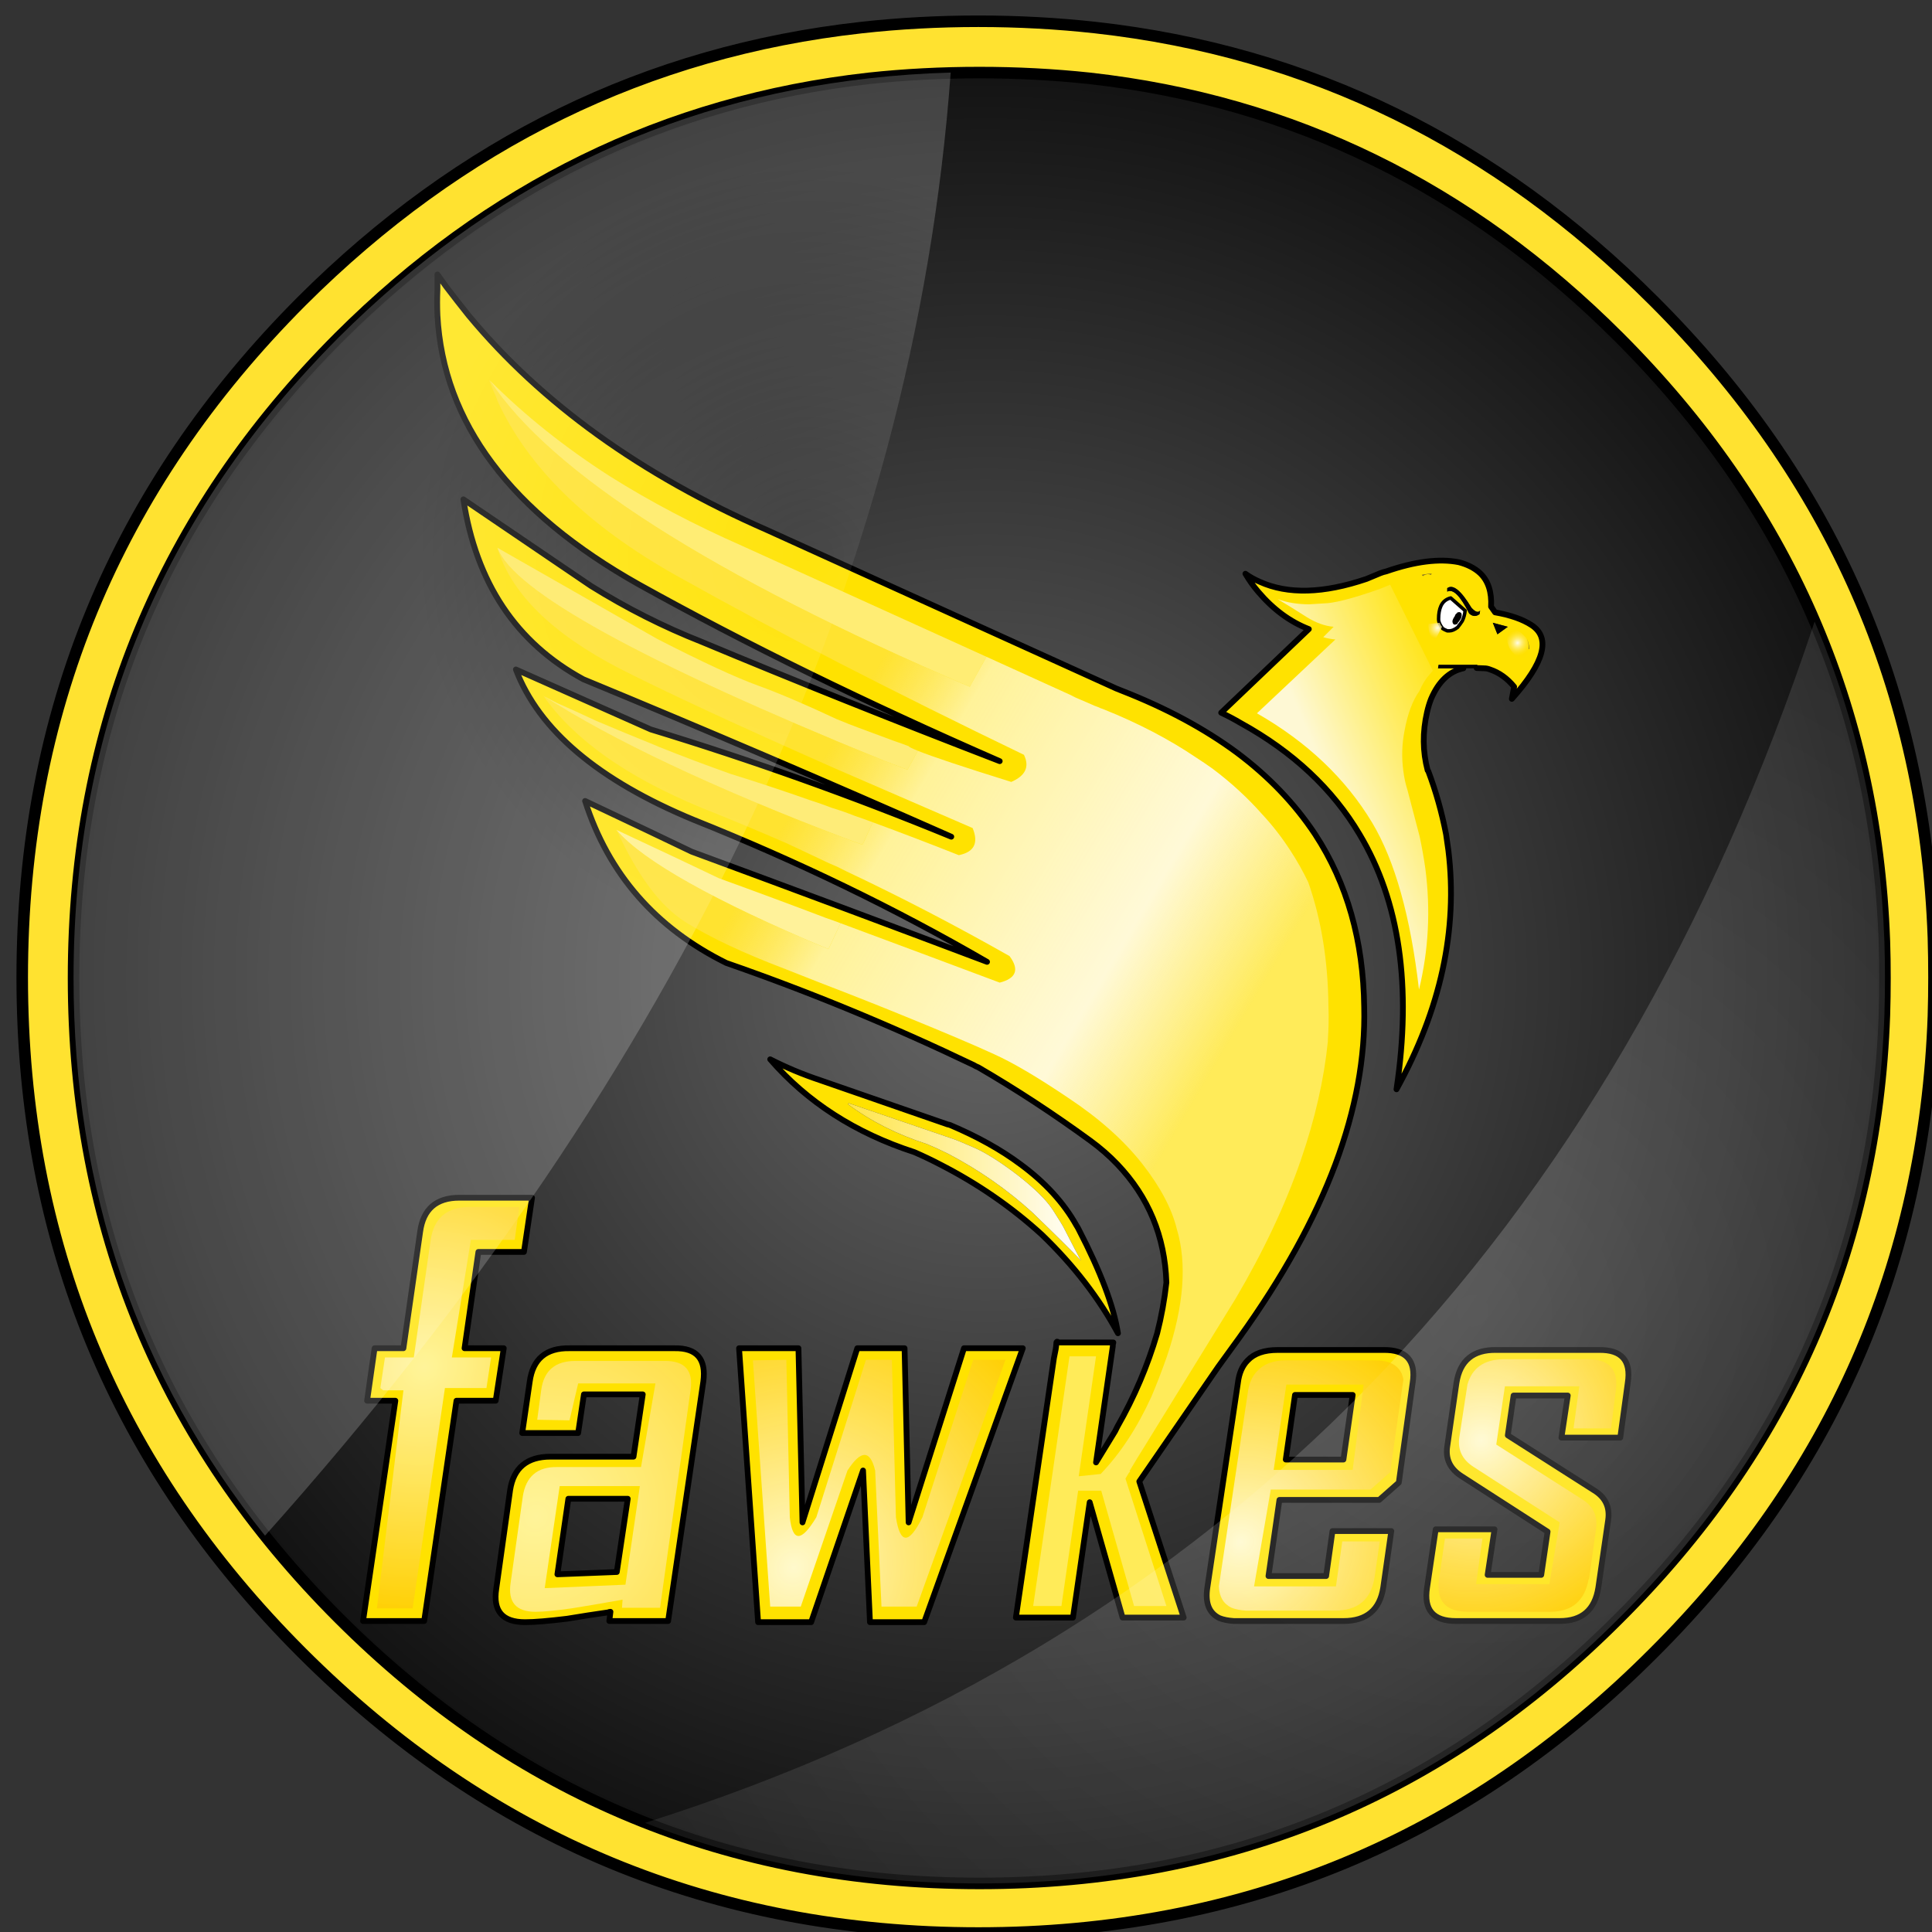 <svg xmlns="http://www.w3.org/2000/svg" xmlns:xlink="http://www.w3.org/1999/xlink" preserveAspectRatio="none" x="0px" y="0px" width="100px" height="100px" viewBox="0 0 100 100"><rect x="0" y="0" width="100" height="100" fill="#333333" stroke="none"/><defs><radialGradient id="Gradient_1" gradientUnits="userSpaceOnUse" cx="0" cy="0" r="96.775" fx="0" fy="0" gradientTransform="matrix( 1, 0, 0, 1, 83.5,82.9) " spreadMethod="pad"><stop offset="0%" stop-color="#666666"></stop><stop offset="100%" stop-color="#000000"></stop></radialGradient><linearGradient id="Gradient_2" gradientUnits="userSpaceOnUse" x1="71.175" y1="100.6" x2="92.125" y2="100.6" spreadMethod="pad"><stop offset="0%" stop-color="#FFE446"></stop><stop offset="100%" stop-color="#FFFFFF"></stop></linearGradient><linearGradient id="Gradient_3" gradientUnits="userSpaceOnUse" x1="118.013" y1="60.862" x2="108.888" y2="51.237" spreadMethod="pad"><stop offset="0%" stop-color="#FDCB14" stop-opacity="0.302"></stop><stop offset="47.059%" stop-color="#FFD90E" stop-opacity="0.8"></stop><stop offset="63.529%" stop-color="#FFFFFF" stop-opacity="0.502"></stop><stop offset="100%" stop-color="#FFCC12" stop-opacity="0.502"></stop></linearGradient><radialGradient id="Gradient_4" gradientUnits="userSpaceOnUse" cx="0" cy="0" r="20.25" fx="0" fy="0" gradientTransform="matrix( 1, 0, -0.053, 1, 114.5,66.3) " spreadMethod="pad"><stop offset="0%" stop-color="#FFFFFF" stop-opacity="0.6"></stop><stop offset="100%" stop-color="#FFC908" stop-opacity="0.4"></stop></radialGradient><radialGradient id="Gradient_5" gradientUnits="userSpaceOnUse" cx="0" cy="0" r="97.125" fx="0" fy="0" gradientTransform="matrix( 1, 0, 0, 1, 63.7,41.9) " spreadMethod="pad"><stop offset="0%" stop-color="#FFFFFF" stop-opacity="0.051"></stop><stop offset="34.902%" stop-color="#FFFFFF" stop-opacity="0.2"></stop></radialGradient><radialGradient id="Gradient_6" gradientUnits="userSpaceOnUse" cx="0" cy="0" r="104.337" fx="0" fy="0" gradientTransform="matrix( 1, 0, 0, 1, 121.3,107.35) " spreadMethod="pad"><stop offset="0%" stop-color="#FFFFFF" stop-opacity="0.2"></stop><stop offset="100%" stop-color="#FFFFFF" stop-opacity="0.051"></stop></radialGradient><radialGradient id="Gradient_7" gradientUnits="userSpaceOnUse" cx="0" cy="0" r="25.05" fx="0" fy="0" gradientTransform="matrix( 1, 0, -0.053, 1, 36.15,102.9) " spreadMethod="pad"><stop offset="0%" stop-color="#FFFFFF" stop-opacity="0.8"></stop><stop offset="100%" stop-color="#FFC908" stop-opacity="0.702"></stop></radialGradient><radialGradient id="Gradient_8" gradientUnits="userSpaceOnUse" cx="0" cy="0" r="17.75" fx="0" fy="0" gradientTransform="matrix( 1, 0, -0.053, 1, 13.8,98.5) " spreadMethod="pad"><stop offset="0%" stop-color="#FFFFFF" stop-opacity="0.6"></stop><stop offset="100%" stop-color="#FFDF6B" stop-opacity="0.702"></stop></radialGradient><radialGradient id="Gradient_9" gradientUnits="userSpaceOnUse" cx="0" cy="0" r="21.15" fx="0" fy="0" gradientTransform="matrix( 1, 0, -0.053, 1, 4.1,85.5) " spreadMethod="pad"><stop offset="0%" stop-color="#FFFFFF" stop-opacity="0.6"></stop><stop offset="100%" stop-color="#FFC908" stop-opacity="0.702"></stop></radialGradient><radialGradient id="Gradient_10" gradientUnits="userSpaceOnUse" cx="0" cy="0" r="16.85" fx="0" fy="0" gradientTransform="matrix( 1, 0, -0.053, 1, 95.75,91.9) " spreadMethod="pad"><stop offset="0%" stop-color="#FFFFFF" stop-opacity="0.8"></stop><stop offset="100%" stop-color="#FFC908" stop-opacity="0.702"></stop></radialGradient><radialGradient id="Gradient_11" gradientUnits="userSpaceOnUse" cx="0" cy="0" r="19.7" fx="0" fy="0" gradientTransform="matrix( 1, 0, -0.053, 1, 74.9,100.7) " spreadMethod="pad"><stop offset="0%" stop-color="#FFFFFF" stop-opacity="0.8"></stop><stop offset="100%" stop-color="#FFC908" stop-opacity="0.702"></stop></radialGradient><linearGradient id="Gradient_12" gradientUnits="userSpaceOnUse" x1="66.025" y1="70.65" x2="29.175" y2="48.85" spreadMethod="pad"><stop offset="0%" stop-color="#FEF7DE" stop-opacity="0.4"></stop><stop offset="28.627%" stop-color="#FFF9D7"></stop><stop offset="80%" stop-color="#FFF9D7" stop-opacity="0.714"></stop><stop offset="100%" stop-color="#FEE378" stop-opacity="0.4"></stop></linearGradient><radialGradient id="Gradient_13" gradientUnits="userSpaceOnUse" cx="0" cy="0" r="1.85" fx="0" fy="0" gradientTransform="matrix( 1, 0, -0.054, 1, 98.9,22.75) " spreadMethod="pad"><stop offset="0%" stop-color="#FFFFFF" stop-opacity="0.902"></stop><stop offset="61.961%" stop-color="#FFDB06" stop-opacity="0.2"></stop></radialGradient><radialGradient id="Gradient_14" gradientUnits="userSpaceOnUse" cx="0" cy="0" r="1.5" fx="0" fy="0" gradientTransform="matrix( 1, 0, -0.05, 1, 91.95,21.45) " spreadMethod="pad"><stop offset="0%" stop-color="#FFFFFF" stop-opacity="0.902"></stop><stop offset="60.392%" stop-color="#FFDC0D" stop-opacity="0.522"></stop><stop offset="61.961%" stop-color="#FFDB06" stop-opacity="0.2"></stop></radialGradient><linearGradient id="Gradient_15" gradientUnits="userSpaceOnUse" x1="83.1" y1="36.325" x2="96.1" y2="30.875" spreadMethod="pad"><stop offset="0%" stop-color="#FEF8D4"></stop><stop offset="100%" stop-color="#FFE200"></stop></linearGradient><g id="LOGOMSSSA_0_Layer0_0_FILL"><path fill="#FFE230" stroke="none" d="M 165.75 82.9Q 165.75 81.15 165.7 79.45 164.55 47.3 141.45 24.25 120.85 3.65 93.05 0.55 88.05 0 82.9 0 77.7 0 72.75 0.55 44.9 3.65 24.25 24.25 0 48.55 0 82.9 0 117.2 24.25 141.45 48.55 165.75 82.9 165.75 117.2 165.75 141.45 141.45 164.55 118.4 165.7 86.25 165.75 84.6 165.75 82.9M 83 4.45Q 87.85 4.45 92.55 4.95 118.95 7.9 138.45 27.4 160.35 49.3 161.45 79.75 161.5 81.3 161.5 82.95 161.5 84.6 161.45 86.2 160.35 116.6 138.45 138.45 115.5 161.45 83 161.45 50.45 161.45 27.45 138.45 4.45 115.45 4.45 82.95 4.45 50.45 27.45 27.4 47 7.9 73.4 4.95 78.05 4.45 83 4.45 Z"></path><path fill="url(#Gradient_1)" stroke="none" d="M 92.55 4.95Q 87.85 4.45 83 4.45 78.05 4.45 73.4 4.95 47 7.9 27.45 27.4 4.45 50.45 4.45 82.95 4.45 115.45 27.45 138.45 50.45 161.45 83 161.45 115.5 161.45 138.45 138.45 160.35 116.6 161.45 86.2 161.5 84.6 161.5 82.95 161.5 81.3 161.45 79.75 160.35 49.3 138.45 27.4 118.95 7.9 92.55 4.95M 124.55 46.9Q 125.7 47.2 126.4 47.85 127.45 48.85 127.35 50.75L 127.7 51.25Q 129.7 51.6 130.85 52.35 133.4 54 129.15 58.75L 129.35 57.7Q 128.45 56.6 127.25 56.2 127 56.1 126.75 56.1 126.382 56.086 126.1 56.05L 126.1 56.1 124.95 56.1Q 123.121 56.484 122.15 58.75 121.95 59.25 121.8 59.9 121.2 62.5 121.85 64.95L 121.9 65Q 122.9 67.65 123.45 70.5 123.55 71.15 123.65 71.9 124.9 82.2 119.15 92.6 121.15 79.2 115.95 70.5 112.45 64.6 105.65 60.85 104.8 60.35 103.95 59.95L 111.55 52.7Q 109.1 51.75 107.15 49.45 106.55 48.75 106.05 47.9 106.6 48.3 107.3 48.6 110.95 50.25 116.55 48.35 117.15 48.1 117.75 47.85 118 47.75 118.25 47.7 122 46.4 124.55 46.9M 105.3 63.4Q 109.45 66.5 112.1 70.5 116.25 76.85 116.35 85.5 116.5 92 113.85 99.1 111.15 106.3 105.55 114.1 104.65 115.35 103.7 116.65L 96.85 126.6 100.7 138.4 95.4 138.4 92.55 128.4 91.1 138.4 86.15 138.4 89.45 115.9Q 89.65 115 89.65 114.7 89.65 114.35 89.85 114.55L 94.6 114.55Q 94.55 114.7 94.55 114.9L 93.1 124.95 94.75 122.25Q 94.85 122.05 94.95 121.85 97.15 118 98.4 113.75 98.95 111.6 99.2 109.35 99 103.35 94.95 99.1 93.9 98 92.6 97.05 87.8 93.55 82.9 90.7 82.65 90.6 82.5 90.5 71.85 85.4 61.05 81.65 51.85 77.1 48.8 67.6 55.15 70.6 58.05 72 71.2 76.85 83.65 81.55 71.75 74.65 58.25 69.25 45.8 64.1 42.8 56.2L 54.5 61.4Q 67.65 65.4 80.55 70.7 64.5 63.6 48.65 57.05 39.9 52.3 38.25 41.45L 49.3 48.95Q 53.95 51.85 58.9 53.8 70.75 58.75 84.75 64.15 67.35 56.55 53.5 48.85 36.75 39.45 36 25.5 35.95 24.4 36 23.25 36 23.2 36 23 36 22.65 36 21.95 36.35 22.45 36.75 23 37.7 24.25 38.7 25.5 48.2 36.95 64.55 44.1L 94.85 57.85Q 95.1 57.95 95.35 58.05 101.1 60.3 105.3 63.4M 77.35 98.05Q 69.65 95.55 64.85 90 66.9 91.05 69.15 91.8L 80.25 95.65Q 80.3 95.65 80.45 95.7 84 97.2 86.55 99.1 89.75 101.45 91.4 104.4 91.5 104.55 91.6 104.75 94.45 110.25 95 113.75 92.55 109.2 88.4 105.2 84.45 101.6 79.55 99.1 78.5 98.55 77.35 98.05M 62.15 115.05L 67.3 115.05 67.65 130.15 72.4 115.05 76.5 115.05 76.85 130.15 81.65 115.05 86.75 115.05 78.2 138.8 73.5 138.8 72.9 125.65 68.4 138.8 63.8 138.8 62.15 115.05M 44.2 102L 43.5 106.7 39.55 106.7 38.35 115.05 41.75 115.05 41.05 119.6 37.65 119.6 34.85 138.7 29.55 138.7 32.35 119.6 29.9 119.6 30.55 115.05 33.05 115.05 34.5 104.95Q 34.9 102 37.9 102L 44.2 102M 48.7 119.05L 48.2 122.4 43.35 122.4 44 117.95Q 44.4 115 47.45 115.05L 56.55 115.05Q 59.45 115 59.05 117.95L 56 138.7 50.9 138.7 51 137.9Q 50.9 137.9 50.8 137.95 49.05 138.2 47.25 138.5 44.8 138.8 43.6 138.8 40.65 138.8 41.1 135.9L 42.3 127.35Q 42.75 124.45 45.8 124.45L 53 124.45 53.8 119.05 48.7 119.05M 129.3 119.15L 128.8 122.6 136.25 127.35Q 137.75 128.25 137.5 129.95L 136.65 135.8Q 136.2 138.7 133.3 138.7L 124.3 138.7Q 121.35 138.7 121.8 135.8L 122.55 130.75 127.65 130.75 127.05 134.7 131.7 134.7 132.25 130.95 124.8 126.15Q 123.3 125.2 123.55 123.55L 124.35 118.05Q 124.8 115.15 127.8 115.2L 136.7 115.2Q 139.65 115.15 139.2 118.05L 138.55 122.8 133.45 122.8 134 119.15 129.3 119.15M 118 115.2Q 121 115.15 120.55 118.05L 119.35 126.7 117.65 128.2 109 128.2 108.05 134.8 113.05 134.8 113.6 130.9 118.7 130.9 118 135.8Q 117.55 138.7 114.55 138.7L 105.3 138.7Q 105.15 138.7 105.05 138.7 104.3 138.65 103.8 138.45 102.45 137.8 102.75 135.8L 105.4 118.05Q 105.55 116.8 106.25 116.1 107.1 115.2 108.85 115.2L 118 115.2M 115.35 119.1L 110.35 119.1 109.55 124.7 114.55 124.7 115.35 119.1M 51.55 134.45L 52.5 128.1 47.35 128.1 46.4 134.65 51.55 134.45 Z"></path><path fill="#FFE200" stroke="none" d="M 120.55 118.05Q 121 115.15 118 115.2L 108.85 115.2Q 107.1 115.2 106.25 116.1 105.55 116.8 105.4 118.05L 102.75 135.8Q 102.45 137.8 103.8 138.45 104.3 138.65 105.05 138.7 105.15 138.7 105.3 138.7L 114.55 138.7Q 117.55 138.7 118 135.8L 118.7 130.9 113.6 130.9 113.05 134.8 108.05 134.8 109 128.2 117.65 128.2 119.35 126.7 120.55 118.05M 110.35 119.1L 115.35 119.1 114.55 124.7 109.55 124.7 110.35 119.1M 128.8 122.6L 129.3 119.15 134 119.15 133.45 122.8 138.55 122.8 139.2 118.05Q 139.65 115.15 136.7 115.2L 127.8 115.2Q 124.8 115.15 124.35 118.05L 123.55 123.55Q 123.3 125.2 124.8 126.15L 132.25 130.95 131.7 134.7 127.05 134.7 127.65 130.75 122.55 130.75 121.8 135.8Q 121.35 138.7 124.3 138.7L 133.3 138.7Q 136.2 138.7 136.65 135.8L 137.5 129.95Q 137.75 128.25 136.25 127.35L 128.8 122.6M 48.2 122.4L 48.7 119.05 53.8 119.05 53 124.45 45.8 124.45Q 42.75 124.45 42.3 127.35L 41.1 135.9Q 40.65 138.8 43.6 138.8 44.8 138.8 47.25 138.5 49.05 138.2 50.8 137.95 50.9 137.9 51 137.9L 50.9 138.7 56 138.7 59.05 117.95Q 59.45 115 56.55 115.05L 47.45 115.05Q 44.4 115 44 117.95L 43.35 122.4 48.2 122.4M 52.5 128.1L 51.55 134.45 46.4 134.65 47.35 128.1 52.5 128.1M 43.5 106.7L 44.2 102 37.9 102Q 34.9 102 34.5 104.95L 33.05 115.05 30.55 115.05 29.9 119.6 32.35 119.6 29.55 138.7 34.85 138.7 37.65 119.6 41.05 119.6 41.75 115.05 38.35 115.05 39.55 106.7 43.5 106.7M 67.3 115.05L 62.15 115.05 63.8 138.8 68.4 138.8 72.9 125.65 73.5 138.8 78.2 138.8 86.75 115.05 81.65 115.05 76.85 130.15 76.5 115.05 72.4 115.05 67.65 130.15 67.3 115.05M 64.85 90Q 69.65 95.55 77.35 98.05 78.5 98.55 79.55 99.1 84.45 101.6 88.4 105.2 92.55 109.2 95 113.75 94.45 110.25 91.6 104.75 91.5 104.55 91.4 104.4 89.75 101.45 86.55 99.1 84 97.2 80.45 95.7 80.3 95.65 80.25 95.65L 69.15 91.8Q 66.9 91.05 64.85 90M 80.3 98.2Q 79.4 97.75 78.45 97.35 74.55 96.1 71.6 93.9L 71.65 93.8 80.85 96.95Q 80.9 96.95 82.4 97.6 83.95 98.25 86.25 100 88.5 101.75 89.35 103.05 90.15 104.3 90.25 104.5 91.5 106.95 91.8 107.45 90.35 105.95 87.55 103.25 84.3 100.3 80.3 98.2M 112.1 70.5Q 109.45 66.5 105.3 63.4 101.1 60.3 95.35 58.05 95.1 57.95 94.85 57.85L 64.55 44.1Q 48.2 36.95 38.7 25.5 37.7 24.25 36.75 23 36.35 22.45 36 21.95 36 22.65 36 23 36 23.2 36 23.25 35.95 24.4 36 25.5 36.75 39.45 53.5 48.85 67.35 56.55 84.75 64.15 70.75 58.75 58.9 53.8 53.95 51.85 49.3 48.95L 38.25 41.45Q 39.9 52.3 48.65 57.05 64.5 63.6 80.55 70.7 67.65 65.4 54.5 61.4L 42.8 56.2Q 45.8 64.1 58.25 69.25 71.75 74.65 83.65 81.55 71.2 76.85 58.05 72 55.15 70.6 48.8 67.6 51.85 77.1 61.05 81.65 71.85 85.4 82.5 90.5 82.65 90.6 82.9 90.7 87.8 93.55 92.6 97.05 93.9 98 94.95 99.1 99 103.35 99.2 109.35 98.95 111.6 98.4 113.75 97.15 118 94.95 121.85 94.85 122.05 94.75 122.25L 93.1 124.95 94.55 114.9Q 94.55 114.7 94.6 114.55L 89.85 114.55Q 89.65 114.35 89.65 114.7 89.65 115 89.45 115.9L 86.15 138.4 91.1 138.4 92.55 128.4 95.4 138.4 100.7 138.4 96.85 126.6 103.7 116.65Q 104.65 115.35 105.55 114.1 111.15 106.3 113.85 99.1 116.5 92 116.35 85.5 116.25 76.85 112.1 70.5M 126.4 47.85Q 125.7 47.2 124.55 46.9 122 46.4 118.25 47.7 118 47.75 117.75 47.85 117.15 48.1 116.55 48.35 110.95 50.25 107.3 48.6 106.6 48.3 106.05 47.9 106.55 48.75 107.15 49.45 109.1 51.75 111.55 52.7L 103.95 59.95Q 104.8 60.35 105.65 60.85 112.45 64.6 115.95 70.5 121.15 79.2 119.15 92.6 124.9 82.2 123.65 71.9 123.55 71.15 123.45 70.5 122.9 67.65 121.9 65L 121.85 64.95Q 121.2 62.5 121.8 59.9 121.95 59.25 122.15 58.75 123.121 56.484 124.95 56.1L 122.75 56.1 122.8 55.8 126.15 55.8 126.1 56.05Q 126.382 56.086 126.75 56.1 127 56.1 127.25 56.2 128.45 56.6 129.35 57.7L 129.15 58.75Q 133.4 54 130.85 52.35 129.7 51.6 127.7 51.25L 127.35 50.75Q 127.45 48.85 126.4 47.85M 122 47.95Q 121.75 47.9 121.5 48.05L 121.45 48.1Q 121.4 48.05 121.35 48 121.8 47.9 122.2 47.9 122.15 47.95 122.15 48 122.05 47.95 122 47.95M 123.55 49.45L 123.55 49.15Q 124.3 48.6 125.65 50.85 126.15 51.4 126.4 51.1L 126.35 51.4Q 125.9 51.75 125.45 51.35 124.3 49.05 123.55 49.45M 130.6 54.45Q 130.65 54 130.45 53.55 130.65 53.95 130.65 54.4L 130.6 54.45M 128.8 52.5L 127.9 53.15 127.5 52.15 128.8 52.5M 124.85 52Q 124.65 52.3 124.45 52.55 124.05 52.85 123.75 52.85 123.65 52.85 123.55 52.85 123.3 52.75 123.15 52.65 122.8 52.2 122.8 51.85L 122.8 51.8Q 122.8 51.15 123 50.7 123.25 50.15 123.85 50L 125.1 51.1Q 125.05 51.6 124.85 52 Z"></path><path fill="url(#Gradient_2)" stroke="none" d="M 78.45 97.35Q 79.4 97.75 80.3 98.2 84.3 100.3 87.55 103.25 90.35 105.95 91.8 107.45 91.5 106.95 90.25 104.5 90.15 104.3 89.35 103.05 88.5 101.75 86.25 100 83.95 98.25 82.4 97.6 80.9 96.95 80.85 96.95L 71.65 93.8 71.6 93.9Q 74.55 96.1 78.45 97.35 Z"></path><path fill="#000000" stroke="none" d="M 122.8 55.8L 122.75 56.1 124.95 56.1 126.1 56.1 126.1 56.05 126.15 55.8 122.8 55.8M 124.45 51.3L 124.45 51.35Q 124.3 51.4 124.25 51.6 124.1 51.8 124.05 52 124.05 52.2 124.15 52.25 124.2 52.3 124.4 52.2L 124.4 52.15Q 124.5 52.05 124.6 51.9 124.75 51.7 124.75 51.5 124.75 51.3 124.65 51.3 124.6 51.25 124.5 51.3L 124.45 51.3M 127.9 53.15L 128.8 52.5 127.5 52.15 127.9 53.15M 123.55 49.15L 123.55 49.45Q 124.3 49.05 125.45 51.35 125.9 51.75 126.35 51.4L 126.4 51.1Q 126.15 51.4 125.65 50.85 124.3 48.6 123.55 49.15 Z"></path><path fill="#FFFFFF" stroke="none" d="M 124.45 52.55Q 124.65 52.3 124.85 52 125.05 51.6 125.1 51.1L 123.85 50Q 123.25 50.15 123 50.7 122.8 51.15 122.8 51.8L 122.8 51.85Q 122.8 52.2 123.15 52.65 123.3 52.75 123.55 52.85 123.65 52.85 123.75 52.85 124.05 52.85 124.45 52.55M 124.45 51.35L 124.45 51.3 124.5 51.3Q 124.6 51.25 124.65 51.3 124.75 51.3 124.75 51.5 124.75 51.7 124.6 51.9 124.5 52.05 124.4 52.15L 124.4 52.2Q 124.2 52.3 124.15 52.25 124.05 52.2 124.05 52 124.1 51.8 124.25 51.6 124.3 51.4 124.45 51.35 Z"></path><path fill="url(#Gradient_3)" stroke="none" d="M 130.45 53.55Q 130.65 54 130.6 54.45L 130.65 54.4Q 130.65 53.95 130.45 53.55 Z"></path><path fill="url(#Gradient_4)" stroke="none" d="M 121.5 48.05Q 121.75 47.9 122 47.95 122.05 47.95 122.15 48 122.15 47.95 122.2 47.9 121.8 47.9 121.35 48 121.4 48.05 121.45 48.1L 121.5 48.05 Z"></path></g><g id="S_mbolo_1_0_Layer0_0_FILL"><path fill="url(#Gradient_5)" stroke="none" d="M 76.05 0Q 72.45 0.1 68.95 0.5 42.55 3.45 23 22.95 0 46 0 78.5 0 106.1 16.6 126.85 71.25 65.7 76.05 0 Z"></path><path fill="url(#Gradient_6)" stroke="none" d="M 157.05 78.5Q 157.05 76.85 157 75.3 156.45 60.4 150.95 47.6 124.3 128.1 49.55 151.75 62.95 157 78.55 157 111.05 157 134 134 155.9 112.15 157 81.75 157.05 80.15 157.05 78.5 Z"></path></g><g id="S_mbolo_2_0_Layer0_0_FILL"><path fill="url(#Gradient_7)" stroke="none" d="M 35.8 98.55L 35.5 84.9 32.6 84.95 34.1 106.3 36.75 106.3 40.8 94.5Q 42.55 91.8 43.2 94.5L 43.75 106.3 46.8 106.3 54.5 84.9 51.7 84.9 47.3 98.55Q 45.55 102.1 45 98.55L 44.65 84.9 42.4 84.9 38.1 98.55Q 36.15 101.8 35.8 98.55 Z"></path><path fill="url(#Gradient_8)" stroke="none" d="M 13.9 90.1L 16.7 90.15 17.45 86.95 24.15 86.95 22.9 94.2 15.65 94.2Q 13.05 94.15 12.65 96.75L 11.6 104.2Q 11.2 106.75 13.75 106.75 14.8 106.75 16.9 106.45 18.5 106.2 21.3 105.7L 21.25 106.4 24.55 106.4 27.2 87.5Q 27.55 85 25 85L 17.2 85Q 14.6 85 14.25 87.5L 13.9 90.1M 15.85 95.85L 22.8 95.85 21.55 104.4 14.55 104.7 15.85 95.85 Z"></path><path fill="url(#Gradient_9)" stroke="none" d="M 12.35 71.65L 8.05 71.65Q 5.05 71.65 4.65 74.6L 3.2 84.7 0.7 84.7 0.3 87.35 0.55 87.55 2.3 87.55 0 106.45 3.1 106.45 5.9 87.35 9.5 87.35 9.9 84.7 6.5 84.7 8.15 74.5 11.95 74.5 12.35 71.65 Z"></path><path fill="url(#Gradient_10)" stroke="none" d="M 94.55 87.05L 93.85 91.6Q 93.6 93.25 95.1 94.2L 102.55 99 101.65 104.35 95.3 104.35 95.85 100.4 92.6 100.4 92.1 103.85Q 91.65 106.75 94.6 106.75L 101.8 106.75Q 104.55 106.7 105.05 103.95L 105.1 103.85 105.7 99.6Q 105.95 97.9 104.5 97L 97.05 92.25 97.8 87.2 104.25 87.2 103.75 90.85 107 90.85 107.4 87.7Q 107.85 84.8 104.9 84.85L 97.65 84.85Q 95.15 84.9 94.55 87.05 Z"></path><path fill="url(#Gradient_11)" stroke="none" d="M 88.85 86.1Q 88.3 84.9 86.4 84.95L 78.8 84.95Q 77.2 84.95 76.35 85.85 75.65 86.55 75.5 87.8L 73 104.55Q 73.05 105.9 74.1 106.4 74.6 106.6 75.35 106.65 75.45 106.65 75.6 106.65L 83.05 106.65Q 86.05 106.65 86.5 103.75L 86.95 100.65 83.7 100.65 83.15 104.55 76.05 104.55 77.5 96.15 86.15 96.15 87.85 94.65 89 86.6Q 88.95 86.35 88.85 86.1M 85.55 87.05L 84.6 94.45 77.75 94.45 78.85 87.05 85.55 87.05 Z"></path><path fill="#FFF29A" stroke="none" d="M 20.75 38.95L 20.8 39Q 24.25 43 39.15 49.3L 40.2 47.05Q 39.55 46.8 38.95 46.6 34.35 44.85 29.65 43.15 26.85 41.8 20.75 38.95 Z"></path><path fill="#FFED74" stroke="none" d="M 51.4 26.55L 52.85 23.95 31.7 14.35Q 25.45 11.6 20.2 8.3 14.35 4.55 9.8 0 17.75 12.05 51.4 26.55 Z"></path><path fill="#FEEC78" stroke="none" d="M 40.5 39.65Q 41.3 39.95 42.1 40.25L 43 38.3Q 42.2 38 41.45 37.75 40.45 37.35 39.45 37.05 38.55 36.7 37.6 36.4 34.2 35.2 30.65 34.1 27.55 33 24.55 31.8 24.4 31.75 24.2 31.65 21.6 30.6 19 29.5 17.3 28.7 15.6 27.95L 14.45 27.35Q 23.4 33.1 40.5 39.65 Z"></path><path fill="#FEEC76" stroke="none" d="M 46.9 32.1Q 46.15 31.8 46.1 31.7 45.45 31.45 44.85 31.25 40.9 29.8 40.35 29.55 40.1 29.45 39.85 29.35 35.8 27.45 33.05 26.45 30.15 25.4 24.3 22.4L 10.45 14.5Q 12.45 20.1 43.95 32.95 44.95 33.35 46 33.75L 46.9 32.1 Z"></path><path fill="url(#Gradient_12)" stroke="none" d="M 82.45 57.3Q 82.45 57.2 82.45 57.15 82.55 55.7 82.5 54.3 82.45 48.35 80.75 43.5 80.05 42.05 79.2 40.75 78.1 39.05 76.75 37.6 74.85 35.45 72.45 33.65 71.75 33.15 71.05 32.7 67.5 30.3 63 28.5 62.7 28.4 62.5 28.3 62.2 28.2 62 28.1L 60.15 27.3 60.55 27.45 52.85 23.95 51.4 26.55Q 17.75 12.05 9.8 0L 9.75 0Q 10 0.7 10.35 1.45 10.4 1.6 10.45 1.75 14.4 10.4 25.95 16.9 32.65 20.65 40.1 24.5 47.7 28.4 56.1 32.45 56.85 34 55 34.8 48.75 32.85 46.9 32.1L 46 33.75Q 44.95 33.35 43.95 32.95 12.45 20.1 10.45 14.5 12.2 20.4 21.1 25 27.1 28.05 39.65 33.6 45.05 35.95 51.65 38.8 52.45 40.75 50.45 41.15 46.8 39.7 43 38.3L 42.1 40.25Q 41.3 39.95 40.5 39.65 23.4 33.1 14.45 27.35 18.4 33 28.05 37 31.8 38.5 35.6 40.15 36 40.35 36.45 40.55L 39.2 41.85Q 39.55 42 39.9 42.15 40.3 42.35 40.7 42.55 47.8 45.9 54.85 49.9 56.15 51.65 54 52.2 47.2 49.65 40.2 47.05L 39.15 49.3Q 24.25 43 20.8 39 23.5 44.9 26.75 46.95 29.95 48.95 35.35 51 37 51.65 38.65 52.3 42.3 53.7 45.85 55.15 51 57.25 53.5 58.4 55.95 59.5 59.95 62.2 63.95 64.85 66.35 67.9 68.7 70.9 69.35 73.55 70.7 78.05 68.5 84.6 67.85 86.45 67.15 88.1 65.3 92.15 62.75 94.8L 60.85 95 62.35 84.6 60.05 84.6 56.9 106.25 59.35 106.25 60.8 96.25 62.8 96.25 65.65 106.25 68.45 106.25 64.9 95.2Q 65.05 94.95 65.2 94.7 65.25 94.65 65.3 94.6L 65.3 94.55 65.25 94.55Q 65.9 93.45 66.5 92.5 74.2 80 74.45 79.6 78.1 73.4 80.1 67.6 81.95 62.25 82.45 57.3 Z"></path><path fill="url(#Gradient_13)" stroke="none" d="M 98.6 21.5Q 98.45 21.5 98.35 21.6 98 21.75 98 22.25 97.95 22.7 98.2 23.2 98.45 23.65 98.85 23.9 99.25 24.1 99.55 23.95 99.85 23.8 99.85 23.3 99.9 22.85 99.7 22.4 99.45 22.05 99.05 21.75 98.8 21.6 98.6 21.5 Z"></path><path fill="url(#Gradient_14)" stroke="none" d="M 91.15 21.1Q 91.15 21.95 91.65 22.7L 92.35 21.35Q 92.2 21.2 92.15 21L 91.15 21.1 Z"></path><path fill="url(#Gradient_15)" stroke="none" d="M 87 18.05Q 83.9 19.15 82.45 19.3 80.95 19.4 80.85 19.4 79.3 19.4 78.1 18.95 79.35 19.7 80.6 20.5 81.8 21.25 82.95 21.35L 82.05 22.25Q 82.55 22.4 83.1 22.45L 76.3 28.85Q 82.85 32.6 86.3 38.35 89.25 43.3 90.35 52.8 91.6 47.7 90.9 42.3 90.7 40.9 90.4 39.5L 89.35 35.5Q 89.1 34.7 89 33.9 88.75 32.1 89.1 30.35 89.5 28.15 90.4 26.9 90.75 26.05 91.3 25.45 91.419 25.301 91.55 25.15L 87.85 17.7Q 87.444 17.862 87 18.05 Z"></path></g><path id="LOGOMSSSA_0_Layer0_0_1_STROKES" stroke="#000000" stroke-width="1" stroke-linejoin="round" stroke-linecap="round" fill="none" d="M 165.75 82.9Q 165.75 84.6 165.7 86.25 164.55 118.4 141.45 141.45 117.2 165.75 82.9 165.75 48.55 165.75 24.25 141.45 0 117.2 0 82.9 0 48.55 24.25 24.25 44.9 3.65 72.75 0.55 77.7 0 82.9 0 88.05 0 93.05 0.55 120.85 3.65 141.45 24.25 164.55 47.3 165.7 79.45 165.75 81.15 165.75 82.9 ZM 161.45 86.2Q 160.35 116.6 138.45 138.45 115.5 161.45 83 161.45 50.45 161.45 27.45 138.45 4.45 115.45 4.45 82.95 4.45 50.45 27.45 27.4 47 7.9 73.4 4.95 78.05 4.45 83 4.45 87.85 4.45 92.55 4.95 118.95 7.9 138.45 27.4 160.35 49.3 161.45 79.75 161.5 81.3 161.5 82.95 161.5 84.6 161.45 86.2 Z"></path><path id="LOGOMSSSA_0_Layer0_0_2_STROKES" stroke="#000000" stroke-width="0.5" stroke-linejoin="round" stroke-linecap="round" fill="none" d="M 124.95 56.1Q 123.121 56.484 122.15 58.75 121.95 59.25 121.8 59.9 121.2 62.5 121.85 64.95L 121.9 65Q 122.9 67.65 123.45 70.5 123.55 71.15 123.65 71.9 124.9 82.2 119.15 92.6 121.15 79.2 115.95 70.5 112.45 64.6 105.65 60.85 104.8 60.35 103.95 59.95L 111.55 52.7Q 109.1 51.75 107.15 49.45 106.55 48.75 106.05 47.9 106.6 48.3 107.3 48.6 110.95 50.25 116.55 48.35 117.15 48.1 117.75 47.85 118 47.75 118.25 47.7 122 46.4 124.55 46.9 125.7 47.2 126.4 47.85 127.45 48.85 127.35 50.75L 127.7 51.25Q 129.7 51.6 130.85 52.35 133.4 54 129.15 58.75L 129.35 57.7Q 128.45 56.6 127.25 56.2 127 56.1 126.75 56.1 126.382 56.086 126.1 56.075M 36.75 23Q 36.35 22.45 36 21.95 36 22.65 36 23 36 23.2 36 23.25 35.95 24.4 36 25.5 36.75 39.45 53.5 48.85 67.35 56.55 84.75 64.15 70.75 58.75 58.9 53.8 53.95 51.85 49.3 48.95L 38.25 41.45Q 39.9 52.3 48.65 57.05 64.5 63.6 80.55 70.7 67.65 65.4 54.5 61.4L 42.8 56.2Q 45.8 64.1 58.25 69.25 71.75 74.65 83.65 81.55 71.2 76.85 58.05 72 55.15 70.6 48.8 67.6 51.85 77.1 61.05 81.65 71.85 85.4 82.5 90.5 82.65 90.6 82.9 90.7 87.8 93.55 92.6 97.05 93.9 98 94.95 99.1 99 103.35 99.2 109.35 98.95 111.6 98.4 113.75 97.15 118 94.95 121.85 94.85 122.05 94.75 122.25L 93.1 124.95 94.55 114.9Q 94.55 114.7 94.6 114.55L 89.85 114.55Q 89.65 114.35 89.65 114.7 89.65 115 89.45 115.9L 86.15 138.4 91.1 138.4 92.55 128.4 95.4 138.4 100.7 138.4 96.85 126.6 103.7 116.65Q 104.65 115.35 105.55 114.1 111.15 106.3 113.85 99.1 116.5 92 116.35 85.5 116.25 76.85 112.1 70.5 109.45 66.5 105.3 63.4 101.1 60.3 95.35 58.05 95.1 57.95 94.85 57.85L 64.55 44.1Q 48.2 36.95 38.7 25.5 37.7 24.25 36.75 23 ZM 80.45 95.7Q 80.3 95.65 80.25 95.65L 69.15 91.8Q 66.9 91.05 64.85 90 69.65 95.55 77.35 98.05 78.5 98.55 79.55 99.1 84.45 101.6 88.4 105.2 92.55 109.2 95 113.75 94.45 110.25 91.6 104.75 91.5 104.55 91.4 104.4 89.75 101.45 86.55 99.1 84 97.2 80.45 95.7 ZM 86.75 115.05L 78.2 138.8 73.5 138.8 72.9 125.65 68.4 138.8 63.8 138.8 62.15 115.05 67.3 115.05 67.65 130.15 72.4 115.05 76.5 115.05 76.85 130.15 81.65 115.05 86.75 115.05 ZM 32.35 119.6L 29.9 119.6 30.55 115.05 33.05 115.05 34.5 104.95Q 34.9 102 37.9 102L 44.2 102 43.5 106.7 39.55 106.7 38.35 115.05 41.75 115.05 41.05 119.6 37.65 119.6 34.85 138.7 29.55 138.7 32.35 119.6 ZM 53.8 119.05L 48.7 119.05 48.2 122.4 43.35 122.4 44 117.95Q 44.4 115 47.45 115.05L 56.55 115.05Q 59.45 115 59.05 117.95L 56 138.7 50.9 138.7 51 137.9Q 50.9 137.9 50.8 137.95 49.05 138.2 47.25 138.5 44.8 138.8 43.6 138.8 40.65 138.8 41.1 135.9L 42.3 127.35Q 42.75 124.45 45.8 124.45L 53 124.45 53.8 119.05 ZM 46.4 134.65L 51.55 134.45 52.5 128.1 47.35 128.1 46.4 134.65 ZM 134 119.15L 129.3 119.15 128.8 122.6 136.25 127.35Q 137.75 128.25 137.5 129.95L 136.65 135.8Q 136.2 138.7 133.3 138.7L 124.3 138.7Q 121.35 138.7 121.8 135.8L 122.55 130.75 127.65 130.75 127.05 134.7 131.7 134.7 132.25 130.95 124.8 126.15Q 123.3 125.2 123.55 123.55L 124.35 118.05Q 124.8 115.15 127.8 115.2L 136.7 115.2Q 139.65 115.15 139.2 118.05L 138.55 122.8 133.45 122.8 134 119.15 ZM 114.55 124.7L 115.35 119.1 110.35 119.1 109.55 124.7 114.55 124.7 ZM 120.55 118.05L 119.35 126.7 117.65 128.2 109 128.2 108.05 134.8 113.05 134.8 113.6 130.9 118.7 130.9 118 135.8Q 117.55 138.7 114.55 138.7L 105.3 138.7Q 105.15 138.7 105.05 138.7 104.3 138.65 103.8 138.45 102.45 137.8 102.75 135.8L 105.4 118.05Q 105.55 116.8 106.25 116.1 107.1 115.2 108.85 115.2L 118 115.2Q 121 115.15 120.55 118.05 Z"></path><path id="LOGOMSSSA_0_Layer0_0_3_STROKES" stroke="#000000" stroke-width="0.1" stroke-linejoin="round" stroke-linecap="round" fill="none" d="M 124.45 51.3L 124.5 51.3Q 124.6 51.25 124.65 51.3 124.75 51.3 124.75 51.5 124.75 51.7 124.6 51.9 124.5 52.05 124.4 52.15L 124.4 52.2Q 124.2 52.3 124.15 52.25 124.05 52.2 124.05 52 124.1 51.8 124.25 51.6 124.3 51.4 124.45 51.35"></path><path id="LOGOMSSSA_0_Layer0_0_4_STROKES" stroke="#000000" stroke-width="0.3" stroke-linejoin="round" stroke-linecap="round" fill="none" d="M 122.8 51.8Q 122.8 51.15 123 50.7 123.25 50.15 123.85 50L 125.1 51.1Q 125.05 51.6 124.85 52 124.65 52.3 124.45 52.55 124.05 52.85 123.75 52.85 123.65 52.85 123.55 52.85 123.3 52.75 123.15 52.65 122.8 52.2 122.8 51.85L 122.8 51.8 Z"></path></defs><g transform="matrix( 0.597, 0, 0, 0.597, 1.15,1.1) "><g transform="matrix( 1, 0, 0, 1, 0,0) "><use xlink:href="#LOGOMSSSA_0_Layer0_0_FILL"></use><use xlink:href="#LOGOMSSSA_0_Layer0_0_1_STROKES"></use><use xlink:href="#LOGOMSSSA_0_Layer0_0_2_STROKES"></use><use xlink:href="#LOGOMSSSA_0_Layer0_0_3_STROKES"></use><use xlink:href="#LOGOMSSSA_0_Layer0_0_4_STROKES"></use></g><g transform="matrix( 1, 0, 0, 1, 4.45,4.45) "><g transform="matrix( 1, 0, 0, 1, 0,0) "><use xlink:href="#S_mbolo_1_0_Layer0_0_FILL"></use></g></g><g transform="matrix( 1, 0, 0, 1, 30.75,31.15) "><g transform="matrix( 1, 0, 0, 1, 0,0) "><use xlink:href="#S_mbolo_2_0_Layer0_0_FILL"></use></g></g></g></svg>